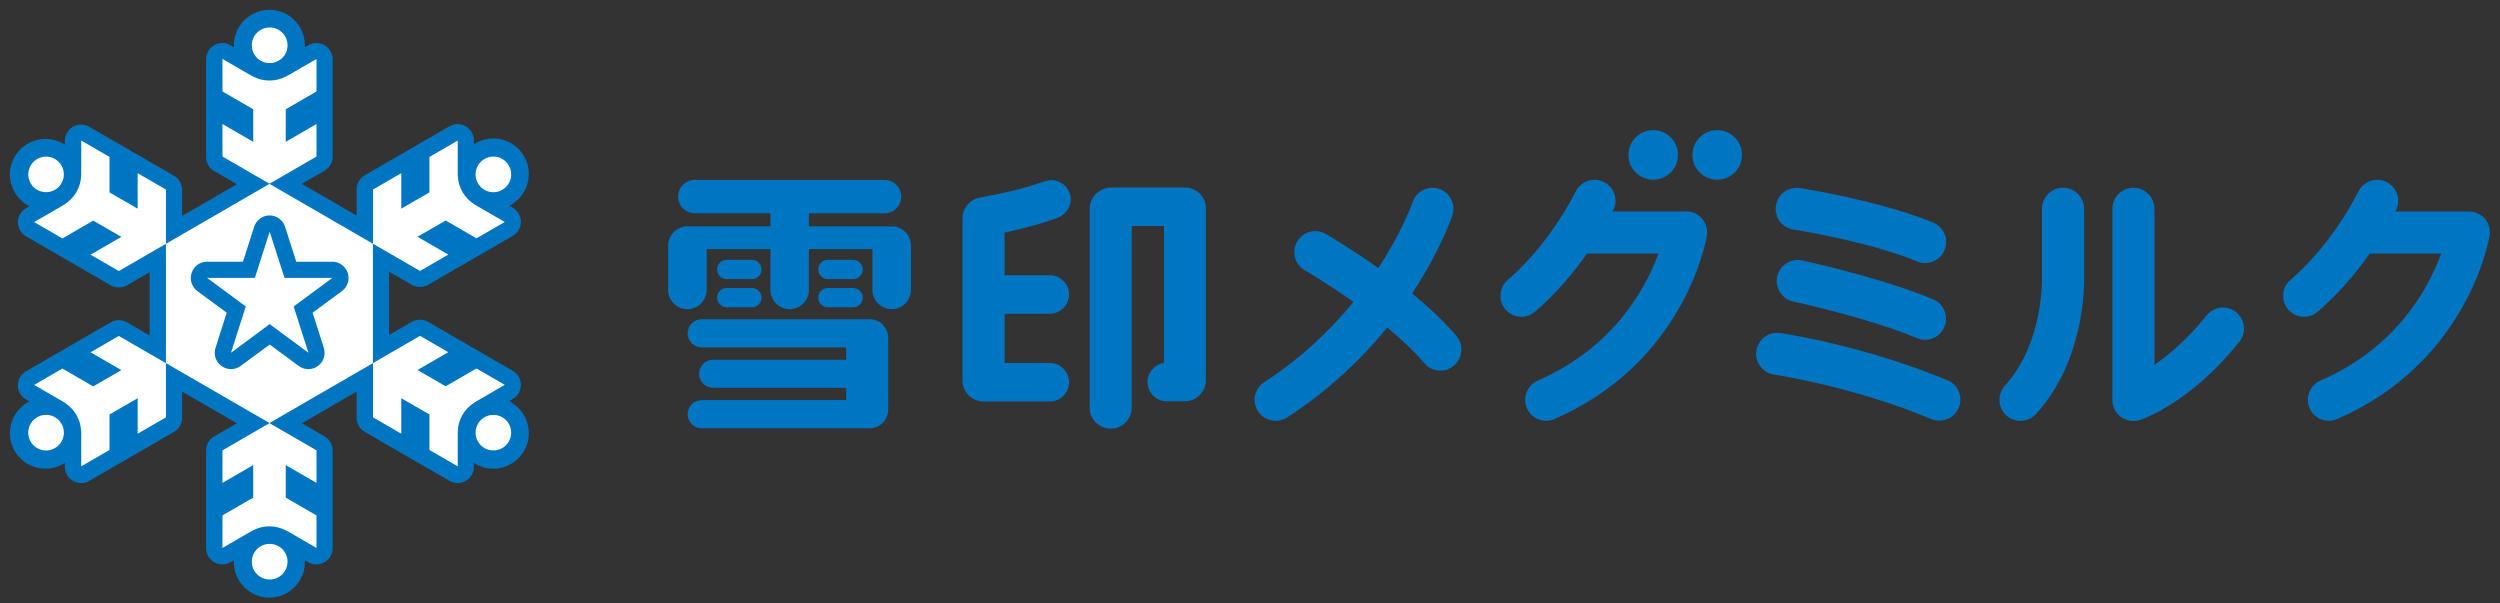 <?xml version="1.0" encoding="UTF-8"?>
<svg id="_レイヤー_1" xmlns="http://www.w3.org/2000/svg" version="1.1" viewBox="0 0 252.07 60.81">
  <rect x="0" y="0" width="252.07" height="60.81" fill="#333333" stroke="none"/>
  <!-- Generator: Adobe Illustrator 29.1.0, SVG Export Plug-In . SVG Version: 2.1.0 Build 142)  -->
  <defs>
    <style>
      .st0 {
        fill: none;
      }

      .st1 {
        fill: #fff;
      }

      .st2 {
        fill: #0075c2;
      }
    </style>
  </defs>
  <path class="st2" d="M51.53,40.52c-.06-.03-.11-.06-.17-.09l.34-.2c.25-.15.46-.35.6-.6.14-.24.22-.53.22-.82,0-.59-.31-1.13-.82-1.42l-.95-.55-.95-.55-.95-.55c-.51-.29-2.34-1.35-2.84-1.64l-.95-.55-.95-.55-.95-.55c-.51-.29-1.13-.29-1.64,0l-.95.55-.95.55-.39.22v-6.37l.39.22.95.55.95.55c.51.29,1.13.29,1.64,0l.95-.55.95-.55.95-.55c.51-.29,2.34-1.35,2.84-1.64l.95-.55.95-.55.95-.55c.51-.29.82-.83.82-1.42,0-.29-.08-.57-.22-.82-.14-.24-.35-.45-.6-.6l-.34-.2c.06-.03.11-.06.17-.09,1.71-.99,2.3-3.19,1.31-4.9-.99-1.71-3.18-2.3-4.9-1.31-.06.03-.11.06-.16.1v-.39c0-.29-.08-.57-.22-.82-.14-.24-.35-.45-.6-.6-.51-.29-1.13-.29-1.64,0l-.95.55-.95.55-.95.55c-.51.29-2.34,1.35-2.84,1.64l-.95.55-.95.55-.95.55c-.51.29-.82.83-.82,1.42v2.64l-.39-.22-.95-.55-.95-.55-.95-.55-.95-.55-.95-.55-.39-.22.39-.23.95-.55.95-.55c.51-.29.82-.83.82-1.42V5.98c0-.59-.31-1.13-.82-1.42-.25-.15-.54-.22-.82-.22s-.56.07-.82.22l-.34.2v-.19c0-1.98-1.61-3.58-3.58-3.58s-3.58,1.61-3.58,3.58v.19l-.34-.2c-.25-.15-.54-.22-.82-.22s-.57.07-.82.22c-.51.29-.82.83-.82,1.42v9.85c0,.58.31,1.13.82,1.42l.95.55.95.55.39.23-.39.22-.95.55-.95.55-.95.55-.95.55-.95.55-.39.23v-2.64c0-.58-.31-1.13-.82-1.42l-.95-.55-.95-.55-.95-.55c-.51-.29-2.34-1.35-2.84-1.64l-.95-.55-.95-.55-.95-.55c-.51-.29-1.13-.29-1.64,0-.25.15-.46.35-.6.6-.14.24-.22.53-.22.82v.39c-.05-.03-.11-.07-.16-.1-1.71-.99-3.91-.4-4.9,1.31-.99,1.71-.4,3.91,1.31,4.9.06.03.11.06.17.09l-.34.2c-.25.15-.46.35-.6.6-.14.25-.22.53-.22.82,0,.58.31,1.13.82,1.42l.95.55.95.55.95.55c.51.29,2.34,1.35,2.84,1.64l.95.55.95.55.95.55c.51.29,1.13.29,1.64,0l.95-.55.95-.55.39-.22v6.37l-.39-.22-.95-.55-.95-.55c-.51-.29-1.13-.29-1.64,0l-.95.55-.95.55-.95.55c-.51.29-2.34,1.35-2.84,1.64l-.95.55-.95.55-.95.55c-.51.29-.82.83-.82,1.42,0,.29.08.57.22.82.14.24.35.45.6.6l.34.2c-.06.03-.11.06-.17.09-1.71.99-2.3,3.18-1.31,4.9.99,1.71,3.18,2.3,4.9,1.31.06-.03.11-.07.16-.1v.39c0,.29.08.57.22.82s.35.45.6.6c.51.29,1.13.29,1.64,0l.95-.55.95-.55.95-.55c.51-.29,2.34-1.35,2.84-1.64l.95-.55.95-.55.95-.55c.51-.29.82-.83.82-1.42v-2.64l.39.22.95.55.95.55.95.55.95.55.95.55.39.22-.39.22-.95.55-.95.55c-.51.29-.82.83-.82,1.42v9.85c0,.59.31,1.13.82,1.42.25.15.54.22.82.22s.56-.07.82-.22l.34-.2v.19c0,1.98,1.61,3.58,3.58,3.58s3.58-1.61,3.58-3.58v-.19l.34.2c.25.15.54.22.82.22s.57-.07.82-.22c.51-.29.82-.83.82-1.42v-9.85c0-.59-.31-1.13-.82-1.42l-.95-.55-.95-.55-.39-.22.39-.22.95-.55.95-.55.95-.55.95-.55.95-.55.39-.22v2.64c0,.59.31,1.13.82,1.42l.95.55.95.55.95.55c.51.29,2.34,1.35,2.84,1.64l.95.55.95.55.95.55c.51.29,1.13.29,1.64,0,.25-.15.46-.35.6-.6.14-.24.22-.53.22-.82v-.39c.05.03.11.07.16.1,1.71.99,3.91.4,4.9-1.31.99-1.71.4-3.91-1.31-4.9"/>
  <path class="st1" d="M27.19,2.77c.99,0,1.8.8,1.8,1.8s-.8,1.79-1.8,1.79-1.8-.8-1.8-1.79.8-1.8,1.8-1.8"/>
  <path class="st1" d="M3.09,16.69c.5-.86,1.59-1.15,2.45-.66.86.5,1.15,1.59.66,2.45-.5.86-1.59,1.15-2.45.66-.86-.5-1.15-1.59-.66-2.45"/>
  <path class="st1" d="M3.09,44.52c-.5-.86-.2-1.96.66-2.45.86-.5,1.96-.2,2.45.66.5.86.2,1.96-.66,2.45-.86.5-1.96.2-2.45-.66"/>
  <path class="st1" d="M27.19,58.43c-.99,0-1.8-.8-1.8-1.8s.8-1.79,1.8-1.79,1.8.8,1.8,1.79-.8,1.8-1.8,1.8"/>
  <path class="st1" d="M51.3,44.52c-.5.86-1.59,1.15-2.45.66-.86-.5-1.15-1.59-.66-2.45.5-.86,1.59-1.15,2.45-.66s1.15,1.59.66,2.45"/>
  <path class="st1" d="M51.3,16.69c.5.86.2,1.96-.66,2.45-.86.5-1.96.2-2.45-.66-.5-.86-.2-1.96.66-2.45.86-.5,1.96-.2,2.45.66"/>
  <polygon class="st1" points="33.51 28.02 28.69 28.02 27.19 23.36 25.7 28.02 20.88 28.02 24.78 30.9 23.29 35.57 27.19 32.68 31.1 35.57 29.61 30.9 33.51 28.02"/>
  <line class="st0" x1="33.51" y1="28.02" x2="33.51" y2="28.02"/>
  <path class="st1" d="M49.94,39.36l-.95.55-.95.55-.24.15h0c-.47.3-.87.71-1.17,1.22-.3.51-.45,1.07-.47,1.62h0l-.01.29v3.28l-.95-.55-.95-.55-.95-.55v-3.58l-2.76-1.59-.08-.05v3.58l-.95-.55-.95-.55-.95-.55v-5.47l-.95.55-.95.55-.95.55-.95.55-.95.55-.95.55-.95.55-.95.55-.95.55-.26.15-.69.4-.95.55.95.55.69.4.26.15.95.55.95.55.95.55v3.28l-.95-.55-.95-.55-.95-.55-.25-.15v3.28l.25.15.95.55.95.55.95.55v3.28l-.95-.55-.95-.55-.95-.55-.25-.13h0c-.49-.25-1.05-.4-1.64-.4s-1.15.14-1.64.4h0l-.25.13-.95.55-.95.55-.95.55v-3.28l.95-.55.95-.55.95-.55.25-.15v-3.28l-.25.15-.95.55-.95.55-.95.55v-3.28l.95-.55.95-.55.95-.55.26-.15.69-.4.95-.55-.95-.55-.95-.55-.95-.55-.95-.55-.95-.55-.95-.55-.95-.55-.95-.55-.95-.55-.95-.55-.95-.55v5.47l-.95.55-.95.55-.95.55v-3.58l-.08.05-1.29.74-1.28.74-.19.11v3.58l-.95.55-.95.55-.95.55v-3.28l-.01-.29h0c-.03-.55-.18-1.11-.48-1.62s-.7-.92-1.17-1.22h0l-.24-.15-.95-.55-.95-.55-.95-.55.95-.55.95-.55.95-.55.95.55.95.55.95.55.25.15,2.76-1.59.08-.05-.25-.15-.95-.55-.95-.55-.95-.55.95-.55.95-.55.95-.55.95.55.95.55.95.55.95.55.95.55v-12.04l-.95.55-.69.4-.26.15-.95.55-.95.55-.95.55-.95-.55-.95-.55-.95-.55.95-.55.95-.55.95-.55.25-.15-.08-.05-1.29-.74-1.28-.74-.19-.11-.25.15-.95.55-.95.55-.95.55-.95-.55-.95-.55-.95-.55.95-.55.95-.55.95-.55.24-.15h0c.47-.3.87-.71,1.17-1.22s.45-1.07.48-1.62h0v-.29l.01-1.1v-2.19l.95.55.95.55.95.55v3.58l2.76,1.59.08.05v-3.58l.95.55.95.55.95.55v5.47l.95-.55.95-.55.95-.55.95-.55.95-.55.95-.55.95-.55.95-.55.95-.55.95-.55.95-.55-.95-.55-.95-.55-.95-.55-.95-.55-.95-.55v-3.28l.95.55.95.55.95.55.25.15v-3.28l-.25-.15-.95-.55-.95-.55-.95-.55v-3.28l.95.55.95.55.95.55.25.13h0c.49.25,1.05.4,1.64.4s1.15-.15,1.64-.4h0l.25-.13.95-.55.95-.55.95-.55v3.28l-.95.55-.95.55-.95.55-.25.15v3.28l.25-.15.95-.55.95-.55.95-.55v3.28l-.95.55-.95.55-.95.55-.95.55-.95.55.95.55.95.55.95.55.95.55.95.55.95.55.95.55.95.55.95.55.95.55.95.55v-5.47l.95-.55.95-.55.95-.55v3.58l.08-.05,1.28-.74,1.29-.74.19-.11v-3.58l.95-.55.95-.55.95-.55v3.57h.01c.02.55.18,1.11.47,1.62.3.51.7.92,1.17,1.22h0l.24.15.95.55.95.55.95.55-.95.55-.95.55-.95.55-.95-.55-.95-.55-.95-.55-.25-.15-2.76,1.59-.08.05.25.15.95.55.95.55.95.55-.95.55-.95.55-.95.55-.95-.55-.95-.55-.95-.55-.95-.55-.95-.55v12.04l.95-.55.69-.4.26-.15.95-.55.95-.55.95-.55.95.55.95.55.95.55-.95.55-.95.55-.95.55-.25.15.08.05,1.29.74,1.28.74.19.11.25-.15.95-.55.95-.55.95-.55.95.55.95.55.95.55-.95.55v.01Z"/>
  <path class="st2" d="M27.19,21.72h0c-.71,0-1.34.46-1.56,1.14l-1.13,3.53h-3.63c-.71,0-1.33.45-1.55,1.13-.22.67.01,1.41.58,1.83l2.96,2.18-1.13,3.55c-.22.68.03,1.42.61,1.83.28.2.62.31.95.31s.68-.11.97-.32l2.93-2.16,2.93,2.16c.29.21.63.32.97.32s.67-.1.95-.31c.58-.41.82-1.15.61-1.83l-1.13-3.55,2.94-2.17c.41-.3.68-.78.68-1.33,0-.9-.73-1.64-1.64-1.64h-3.63l-1.13-3.53c-.22-.68-.85-1.14-1.56-1.14"/>
  <polygon class="st1" points="27.19 23.36 28.69 28.02 33.51 28.02 29.61 30.9 31.1 35.57 27.19 32.68 23.29 35.57 24.78 30.9 20.88 28.02 25.7 28.02 27.19 23.36"/>
  <path class="st2" d="M90.59,22.94c-.16-.08-.33-.12-.52-.12h-8.51v-1.32h7.63c.93,0,1.68-.75,1.68-1.68s-.75-1.68-1.68-1.68h-19.14c-.93,0-1.68.75-1.68,1.68s.75,1.68,1.68,1.68h7.63v1.32h-8.51c-.17,0-.32.04-.47.1-.77.26-1.33.98-1.33,1.84v4.47c0,1.07.87,1.94,1.94,1.94s1.94-.87,1.94-1.94v-4.12h6.43v4.12c0,1.07.87,1.94,1.94,1.94s1.94-.87,1.94-1.94v-4.12h6.41v4.12c0,1.07.87,1.94,1.94,1.94s1.94-.87,1.94-1.94v-4.47c0-.83-.53-1.54-1.26-1.82"/>
  <path class="st2" d="M73.27,28.14h2.55c.54,0,.97-.44.97-.97s-.44-.97-.97-.97h-2.55c-.54,0-.97.44-.97.97s.44.97.97.97"/>
  <path class="st2" d="M73.27,30.98h2.55c.54,0,.97-.44.97-.97s-.44-.97-.97-.97h-2.55c-.54,0-.97.44-.97.97s.44.97.97.97"/>
  <path class="st2" d="M83.47,28.14h2.55c.54,0,.97-.44.97-.97s-.44-.97-.97-.97h-2.55c-.54,0-.97.44-.97.97s.44.97.97.97"/>
  <path class="st2" d="M83.47,30.98h2.55c.54,0,.97-.44.97-.97s-.44-.97-.97-.97h-2.55c-.54,0-.97.44-.97.97s.44.97.97.97"/>
  <path class="st2" d="M88.37,32.33c-.18-.09-.39-.14-.61-.14h-17.01c-.79,0-1.42.64-1.42,1.42s.64,1.42,1.42,1.42h14.57v1.24h-13.41v-.01c-.78,0-1.42.64-1.42,1.42,0,.79.64,1.42,1.42,1.42h13.41v1.24h-14.57c-.79,0-1.42.64-1.42,1.42s.64,1.42,1.42,1.42h17c.16,0,.31-.03.45-.07.79-.23,1.36-.96,1.36-1.82v-7.22c0-.8-.5-1.49-1.21-1.77"/>
  <path class="st2" d="M210.13,21.05c0-1.17-.95-2.12-2.12-2.12s-2.12.95-2.12,2.12v6.89c0,.07.2,6.62-3.74,10.95-.79.87-.72,2.21.14,2.99.41.37.92.55,1.43.55.58,0,1.15-.23,1.57-.69,4.98-5.47,4.87-13.15,4.85-13.93v-6.77l-.01.01Z"/>
  <path class="st2" d="M225.47,31.47c-.91-.73-2.25-.59-2.98.33-1.93,2.4-3.8,3.98-5.26,4.98v-15.73c0-1.17-.95-2.12-2.12-2.12s-2.12.95-2.12,2.12v19.28c0,.68.32,1.31.87,1.71.37.27.8.41,1.25.41.22,0,.44-.03.65-.1.2-.07,5.06-1.68,10.03-7.89.73-.91.59-2.25-.33-2.98"/>
  <path class="st2" d="M250.56,22.08c-.4-.48-.99-.75-1.62-.75h-7.42c.04-.08.07-.14.08-.16.51-1.05.06-2.32-.99-2.83s-2.32-.06-2.83.99c-.02.05-2.54,5.22-6.83,8.88-.89.76-1,2.1-.24,2.99.42.49,1.01.74,1.61.74.49,0,.97-.17,1.37-.51,2.18-1.86,3.94-4.02,5.25-5.87h7.2c-1.23,3.4-4.43,9.45-12.17,12.81-1.07.47-1.56,1.71-1.1,2.79.35.8,1.13,1.27,1.94,1.27.28,0,.57-.06.84-.18,13.1-5.69,15.28-17.95,15.37-18.47.1-.61-.07-1.24-.47-1.72"/>
  <path class="st2" d="M106.56,21.98c1.01-.35,1.62-1.38,1.32-2.41s-1.39-1.64-2.41-1.32c-2.64.84-3.47,1.07-6.72,1.69-.49.09-.91.34-1.19.7-.32.37-.51.85-.51,1.38v16.34c0,1.17.95,2.12,2.12,2.12h6.68c1.07,0,1.94-.87,1.94-1.94s-.87-1.94-1.94-1.94h-4.56v-4.97h4.56c1.07,0,1.94-.87,1.94-1.94s-.87-1.94-1.94-1.94h-4.56v-4.29c2.24-.52,3.44-.83,5.28-1.47"/>
  <path class="st2" d="M119.48,18.91h-7.47c-.28,0-.55.06-.79.17-.79.31-1.35,1.07-1.35,1.97v20.05c0,1.17.95,2.12,2.12,2.12s2.12-.95,2.12-2.12v-18.31h3.25v13.81c-.94.14-1.66.94-1.66,1.92,0,1.07.87,1.94,1.94,1.94h1.83c.14,0,.27-.02.4-.04.98-.19,1.72-1.05,1.72-2.08v-17.32c0-1.17-.95-2.12-2.12-2.12"/>
  <path class="st2" d="M142.36,29.61c2.84-4.28,3.99-7.62,4.08-7.88.37-1.11-.23-2.31-1.33-2.68-1.11-.37-2.31.22-2.68,1.33-.02.06-1.01,2.91-3.46,6.65-2.8-1.99-5.11-3.33-5.29-3.44-1.01-.59-2.31-.24-2.89.77-.59,1.01-.24,2.31.77,2.89.04.02,2.25,1.31,4.91,3.19-2.24,2.74-5.19,5.63-9,8.09-.98.63-1.27,1.95-.63,2.93.4.63,1.09.97,1.78.97.39,0,.79-.11,1.15-.34,4.31-2.78,7.61-6.01,10.1-9.07,1.39,1.15,2.71,2.38,3.74,3.6.42.5,1.02.75,1.62.75.48,0,.97-.16,1.36-.5.89-.75,1.01-2.09.26-2.99-1.25-1.49-2.84-2.95-4.47-4.29"/>
  <path class="st2" d="M170.02,21.33h-7.42c.04-.08.07-.14.08-.16.51-1.06.06-2.32-.99-2.83s-2.32-.06-2.83.99c-.02.05-2.54,5.22-6.83,8.88-.89.76-1,2.1-.24,2.99.42.49,1.01.74,1.61.74.49,0,.97-.17,1.37-.51,2.18-1.86,3.94-4.02,5.25-5.87h7.2c-1.24,3.4-4.44,9.45-12.17,12.81-1.07.47-1.56,1.72-1.1,2.79.35.8,1.13,1.27,1.94,1.27.28,0,.57-.06.84-.18,13.1-5.69,15.28-17.95,15.37-18.47.1-.61-.07-1.24-.47-1.72s-.99-.75-1.62-.75"/>
  <path class="st2" d="M173.14,13.12c-1.38,0-2.5,1.12-2.5,2.5s1.12,2.5,2.5,2.5,2.5-1.12,2.5-2.5-1.12-2.5-2.5-2.5"/>
  <path class="st2" d="M166.69,18.12c1.38,0,2.5-1.12,2.5-2.5s-1.12-2.5-2.5-2.5-2.5,1.12-2.5,2.5,1.12,2.5,2.5,2.5"/>
  <path class="st2" d="M180.84,23.14c.07.01,7.46,1.17,12.47,3.22.26.11.53.16.8.16.84,0,1.63-.5,1.96-1.32.44-1.08-.08-2.32-1.16-2.76-5.47-2.23-13.1-3.43-13.43-3.48-1.16-.18-2.24.61-2.42,1.77s.61,2.24,1.77,2.42"/>
  <path class="st2" d="M194.93,30.19c-5.2-2.19-12.89-3.86-13.22-3.93-1.14-.25-2.27.48-2.52,1.62-.25,1.14.48,2.27,1.62,2.52.08.02,7.63,1.66,12.47,3.69.27.11.55.17.82.17.83,0,1.61-.49,1.95-1.3.45-1.08-.05-2.32-1.13-2.77"/>
  <path class="st2" d="M196.36,38.35c-8.41-3.52-16.53-4.72-16.87-4.77-1.16-.17-2.23.64-2.4,1.79-.17,1.16.64,2.23,1.79,2.4.08.01,7.95,1.18,15.84,4.48.27.11.54.16.82.16.83,0,1.62-.49,1.96-1.3.45-1.08-.06-2.32-1.14-2.77"/>
</svg>